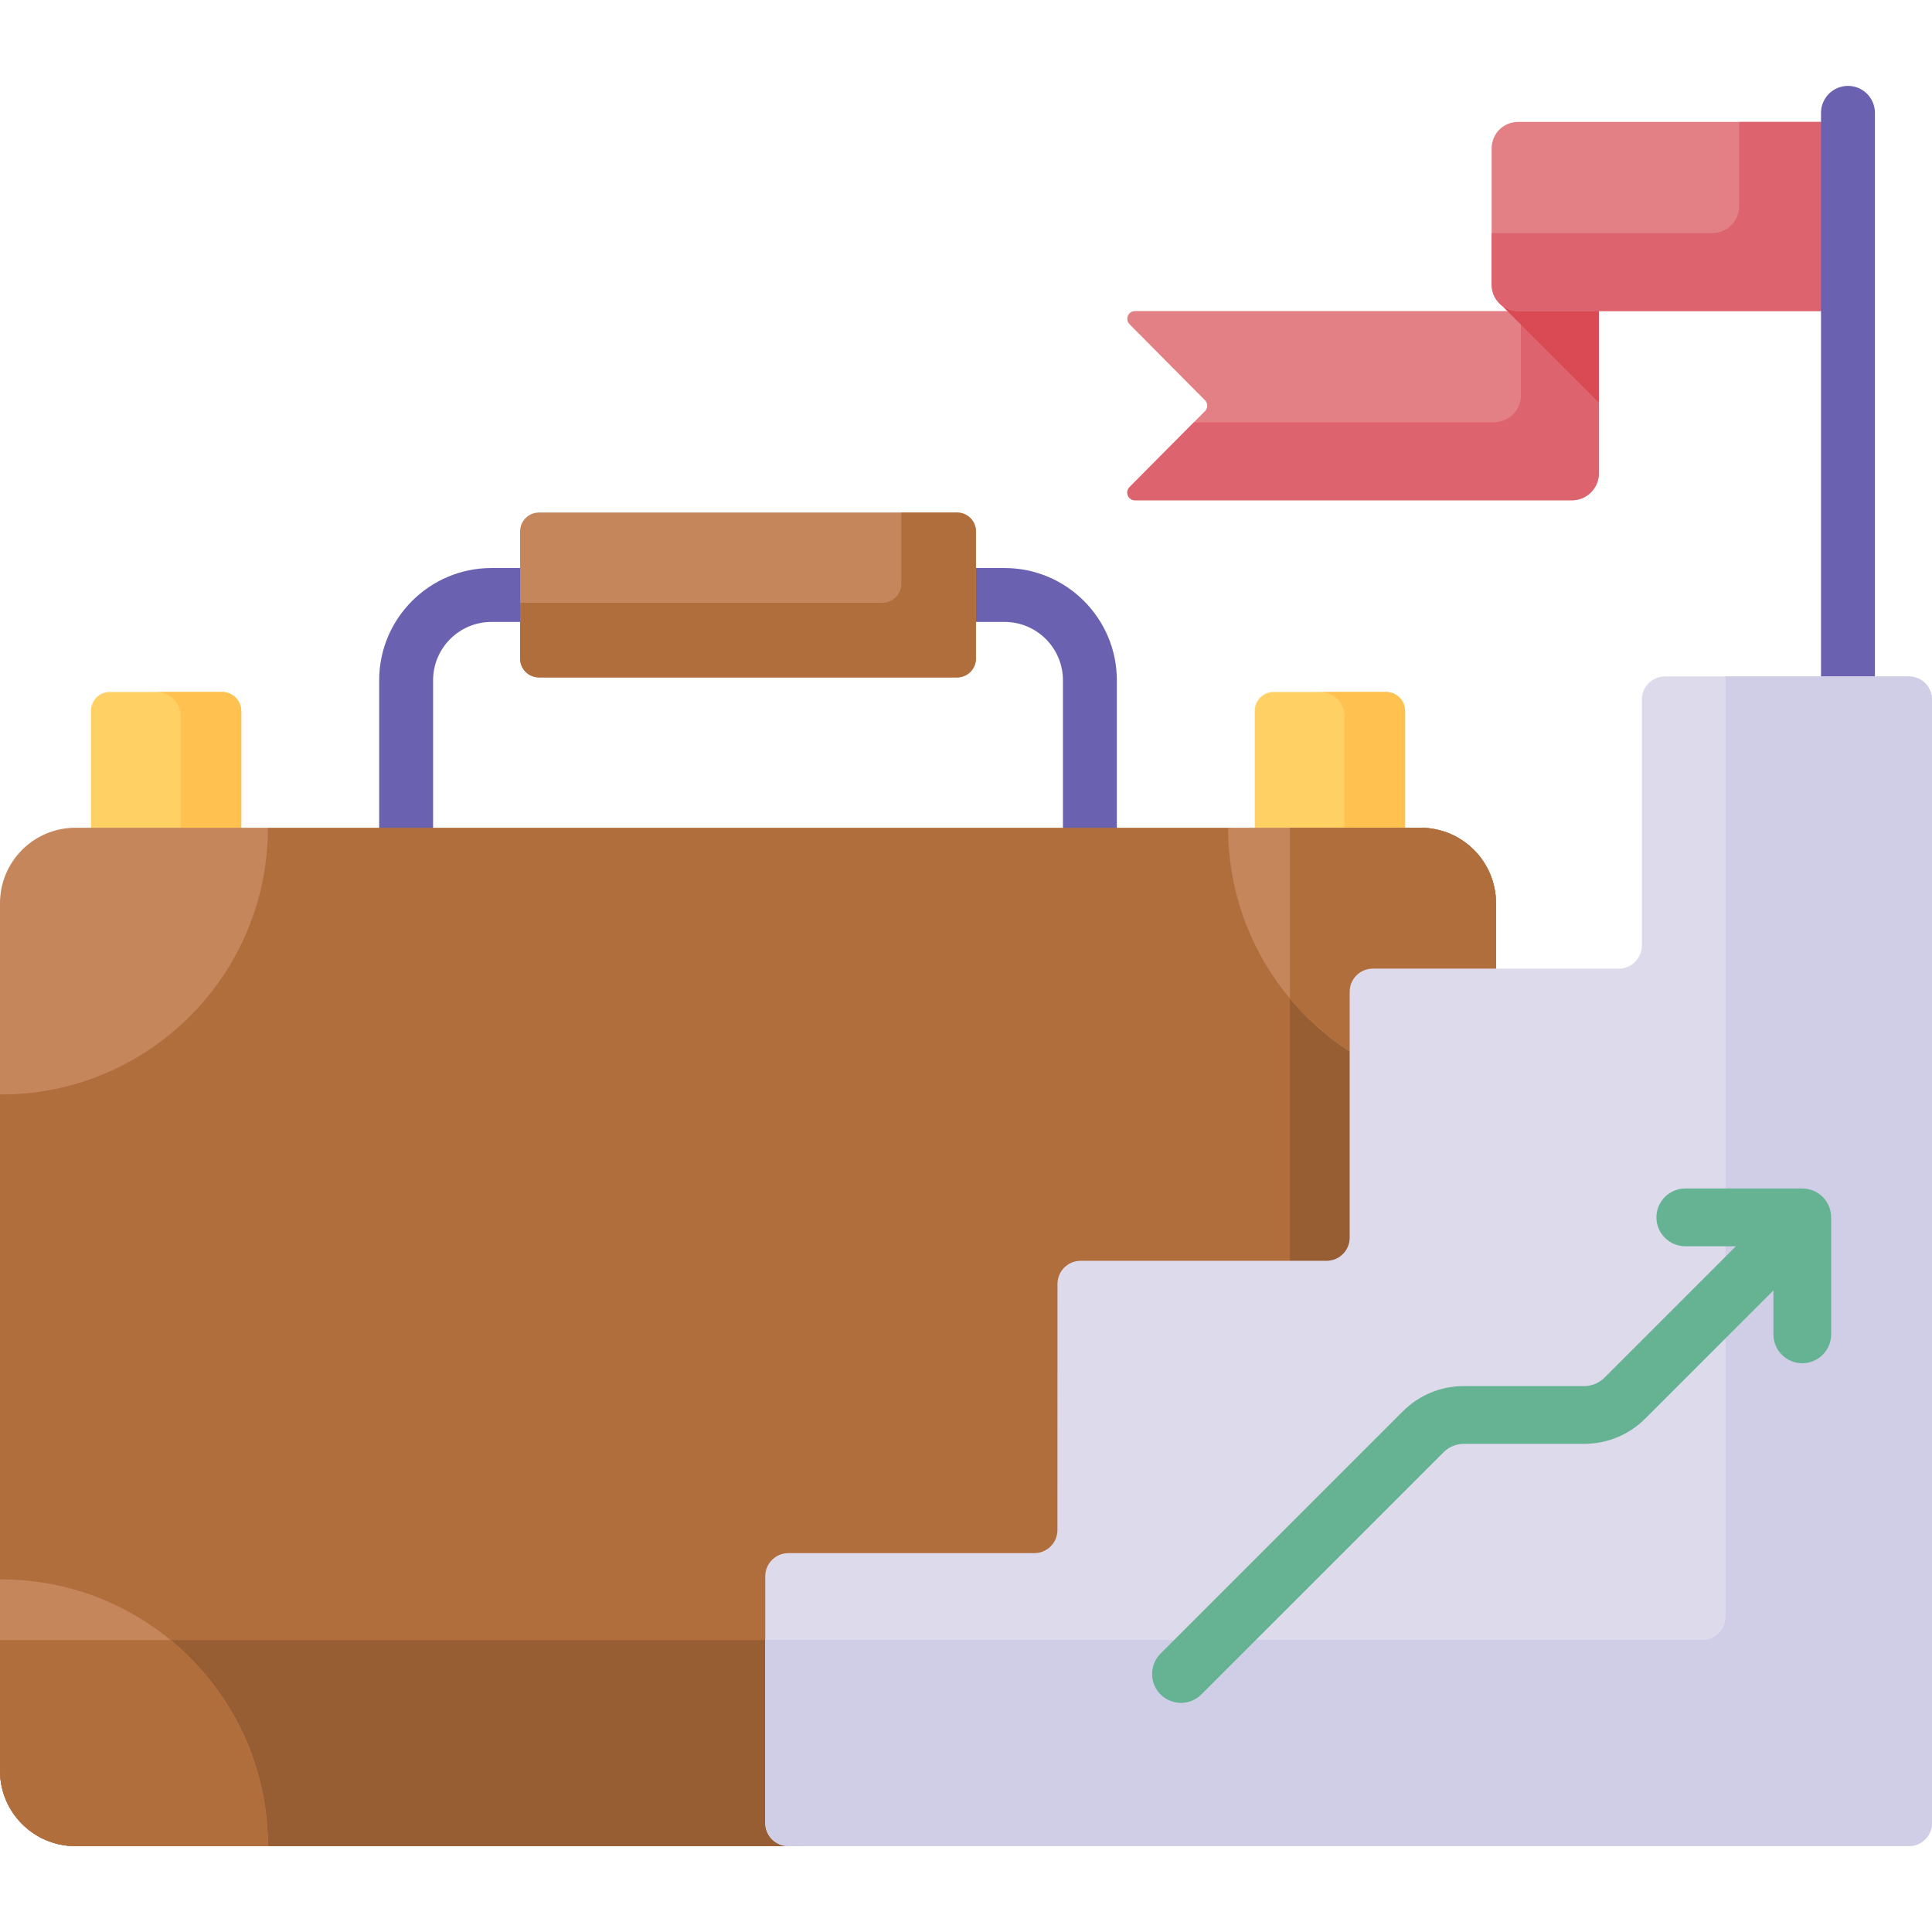 <svg id="Capa_1" enable-background="new 0 0 512 512" height="512" viewBox="0 0 512 512" width="512" xmlns="http://www.w3.org/2000/svg"><g><g><path d="m58.935 183.38h-29.839c-2.761 0-5 2.239-5 5v34.839h39.839v-34.839c0-2.761-2.239-5-5-5z" fill="#ffd064"/></g><g><path d="m367.365 183.38h-29.839c-2.761 0-5 2.239-5 5v34.839h39.839v-34.839c0-2.761-2.239-5-5-5z" fill="#ffd064"/></g><g><path d="m58.832 183.38h-17.387c3.549 0 6.426 2.877 6.426 6.426v33.413h16.064v-34.736c0-2.818-2.285-5.103-5.103-5.103z" fill="#ffc250"/></g><g><path d="m367.262 183.38h-17.387c3.549 0 6.426 2.877 6.426 6.426v33.413h16.064v-34.736c0-2.818-2.285-5.103-5.103-5.103z" fill="#ffc250"/></g><g><path d="m295.976 223.218h-14.288v-42.94c0-8.523-6.934-15.457-15.457-15.457h-136.001c-8.523 0-15.456 6.934-15.456 15.457v42.94h-14.288v-42.94c0-16.402 13.343-29.745 29.744-29.745h136.001c16.401 0 29.745 13.343 29.745 29.745z" fill="#6b61b1"/></g><g><path d="m208.923 489.239h-188.923c-11.046 0-20-8.954-20-20v-34.618l6.125-8.372-6.125-7.691v-128.513l71.003-70.681h254.455s71.003 8.954 71.003 20v23.762 206.114z" fill="#b16e3d"/></g><g><path d="m253.631 179.525h-110.801c-2.761 0-5-2.239-5-5v-33.695c0-2.761 2.239-5 5-5h110.802c2.761 0 5 2.239 5 5v33.694c-.001 2.762-2.239 5.001-5.001 5.001z" fill="#c6865c"/></g><path d="m253.631 135.83h-14.781v18.913c0 2.761-2.239 5-5 5h-96.02v14.781c0 2.761 2.239 5 5 5h110.802c2.761 0 5-2.239 5-5v-33.694c-.001-2.761-2.239-5-5.001-5z" fill="#b16e3d"/><g><path d="m0 239.363v50.674l.007.007c39.181.17 70.996-31.54 70.996-70.681h-51.003c-11.046 0-20 8.955-20 20z" fill="#c6865c"/></g><g><path d="m376.461 219.363h-34.618v189.556c0 14.195-11.507 25.702-25.702 25.702h-316.141v34.618c0 11.046 8.954 20 20 20h191.168l185.292-20v-229.876c.001-11.045-8.954-20-19.999-20z" fill="#985e33"/></g><g><path d="m.007 418.558c-.003.003-.005.005-.007.007v50.674c0 11.046 8.954 20 20 20h51.003c0-39.141-31.815-70.851-70.996-70.681z" fill="#c6865c"/></g><g><path d="m45.185 434.622h-45.185v34.618c0 11.046 8.954 20 20 20h51.003c0-22.003-10.055-41.655-25.818-54.618z" fill="#b16e3d"/></g><g><path d="m396.453 290.045c.003-.003.005-.005.007-.007v-50.674c0-11.046-8.954-20-20-20h-51.003c.001 39.141 31.816 70.851 70.996 70.681z" fill="#c6865c"/></g><g><path d="m376.461 219.363h-34.618v45.243c13.028 15.617 32.66 25.533 54.61 25.438.003-.003.005-.005.007-.007v-50.674c.001-11.045-8.954-20-19.999-20z" fill="#b16e3d"/></g><g><g><path d="m416.57 132.58h-115.78c-1.815 0-2.727-2.191-1.449-3.479l19.997-20.151c.79-.796.79-2.08 0-2.875l-19.997-20.151c-1.278-1.288-.366-3.479 1.449-3.479h122.924v42.991c0 3.946-3.199 7.144-7.144 7.144z" fill="#e28086"/></g><g><path d="m403.048 82.445v22.325c0 3.946-3.198 7.144-7.144 7.144h-79.507l-17.056 17.187c-1.278 1.288-.366 3.479 1.449 3.479h115.78c3.945 0 7.144-3.198 7.144-7.144v-42.991z" fill="#dd636e"/></g><g><path d="m397.278 80.255 26.436 26.436v-32.679z" fill="#da4a54"/></g><g><path d="m489.731 82.445h-87.433c-3.866 0-7-3.134-7-7v-36.134c0-3.866 3.134-7 7-7h87.433z" fill="#e28086"/></g><g><path d="m460.901 32.311v22.325c0 3.945-3.198 7.144-7.144 7.144h-58.459v13.666c0 3.866 3.134 7 7 7h87.433v-50.135z" fill="#dd636e"/></g></g><g><path d="m489.731 212.183c-3.946 0-7.144-3.198-7.144-7.144v-175.134c0-3.946 3.198-7.144 7.144-7.144s7.144 3.198 7.144 7.144v175.134c0 3.945-3.198 7.144-7.144 7.144z" fill="#6b61b1"/></g><g><path d="m512 483.116v-297.723c0-3.382-2.742-6.123-6.123-6.123h-64.646c-3.382 0-6.123 2.742-6.123 6.123v65.181c0 3.382-2.742 6.123-6.123 6.123h-65.181c-3.382 0-6.123 2.742-6.123 6.123v65.181c0 3.382-2.742 6.123-6.123 6.123h-65.188c-3.381 0-6.122 2.74-6.123 6.122l-.018 65.23c0 3.382-2.742 6.123-6.123 6.123h-65.181c-3.382 0-6.123 2.742-6.123 6.123v65.393c0 3.382 2.742 6.123 6.123 6.123h296.953c3.381.001 6.122-2.74 6.122-6.122z" fill="#dddaec"/></g><g><path d="m505.877 179.269h-48.597v249.211c0 3.382-2.741 6.123-6.123 6.123h-248.357v48.512c0 3.382 2.742 6.123 6.123 6.123h296.953c3.382 0 6.123-2.741 6.123-6.123v-297.723c.001-3.381-2.74-6.123-6.122-6.123z" fill="#d0cee7"/></g><path d="m477.623 314.961h-30.999c-4.227 0-7.654 3.426-7.654 7.654s3.427 7.654 7.654 7.654h13.411l-34.814 34.814c-1.445 1.445-3.367 2.241-5.412 2.241h-31.847c-6.134 0-11.9 2.389-16.237 6.725l-64.166 64.166c-2.989 2.99-2.989 7.836 0 10.826 2.989 2.988 7.835 2.988 10.825 0l64.166-64.166c1.446-1.446 3.368-2.242 5.413-2.242h31.847c6.134 0 11.9-2.389 16.237-6.725l33.923-33.923v11.63c0 4.228 3.427 7.654 7.654 7.654s7.654-3.426 7.654-7.654v-30.999c0-4.229-3.427-7.655-7.655-7.655z" fill="#66b394"/></g></svg>